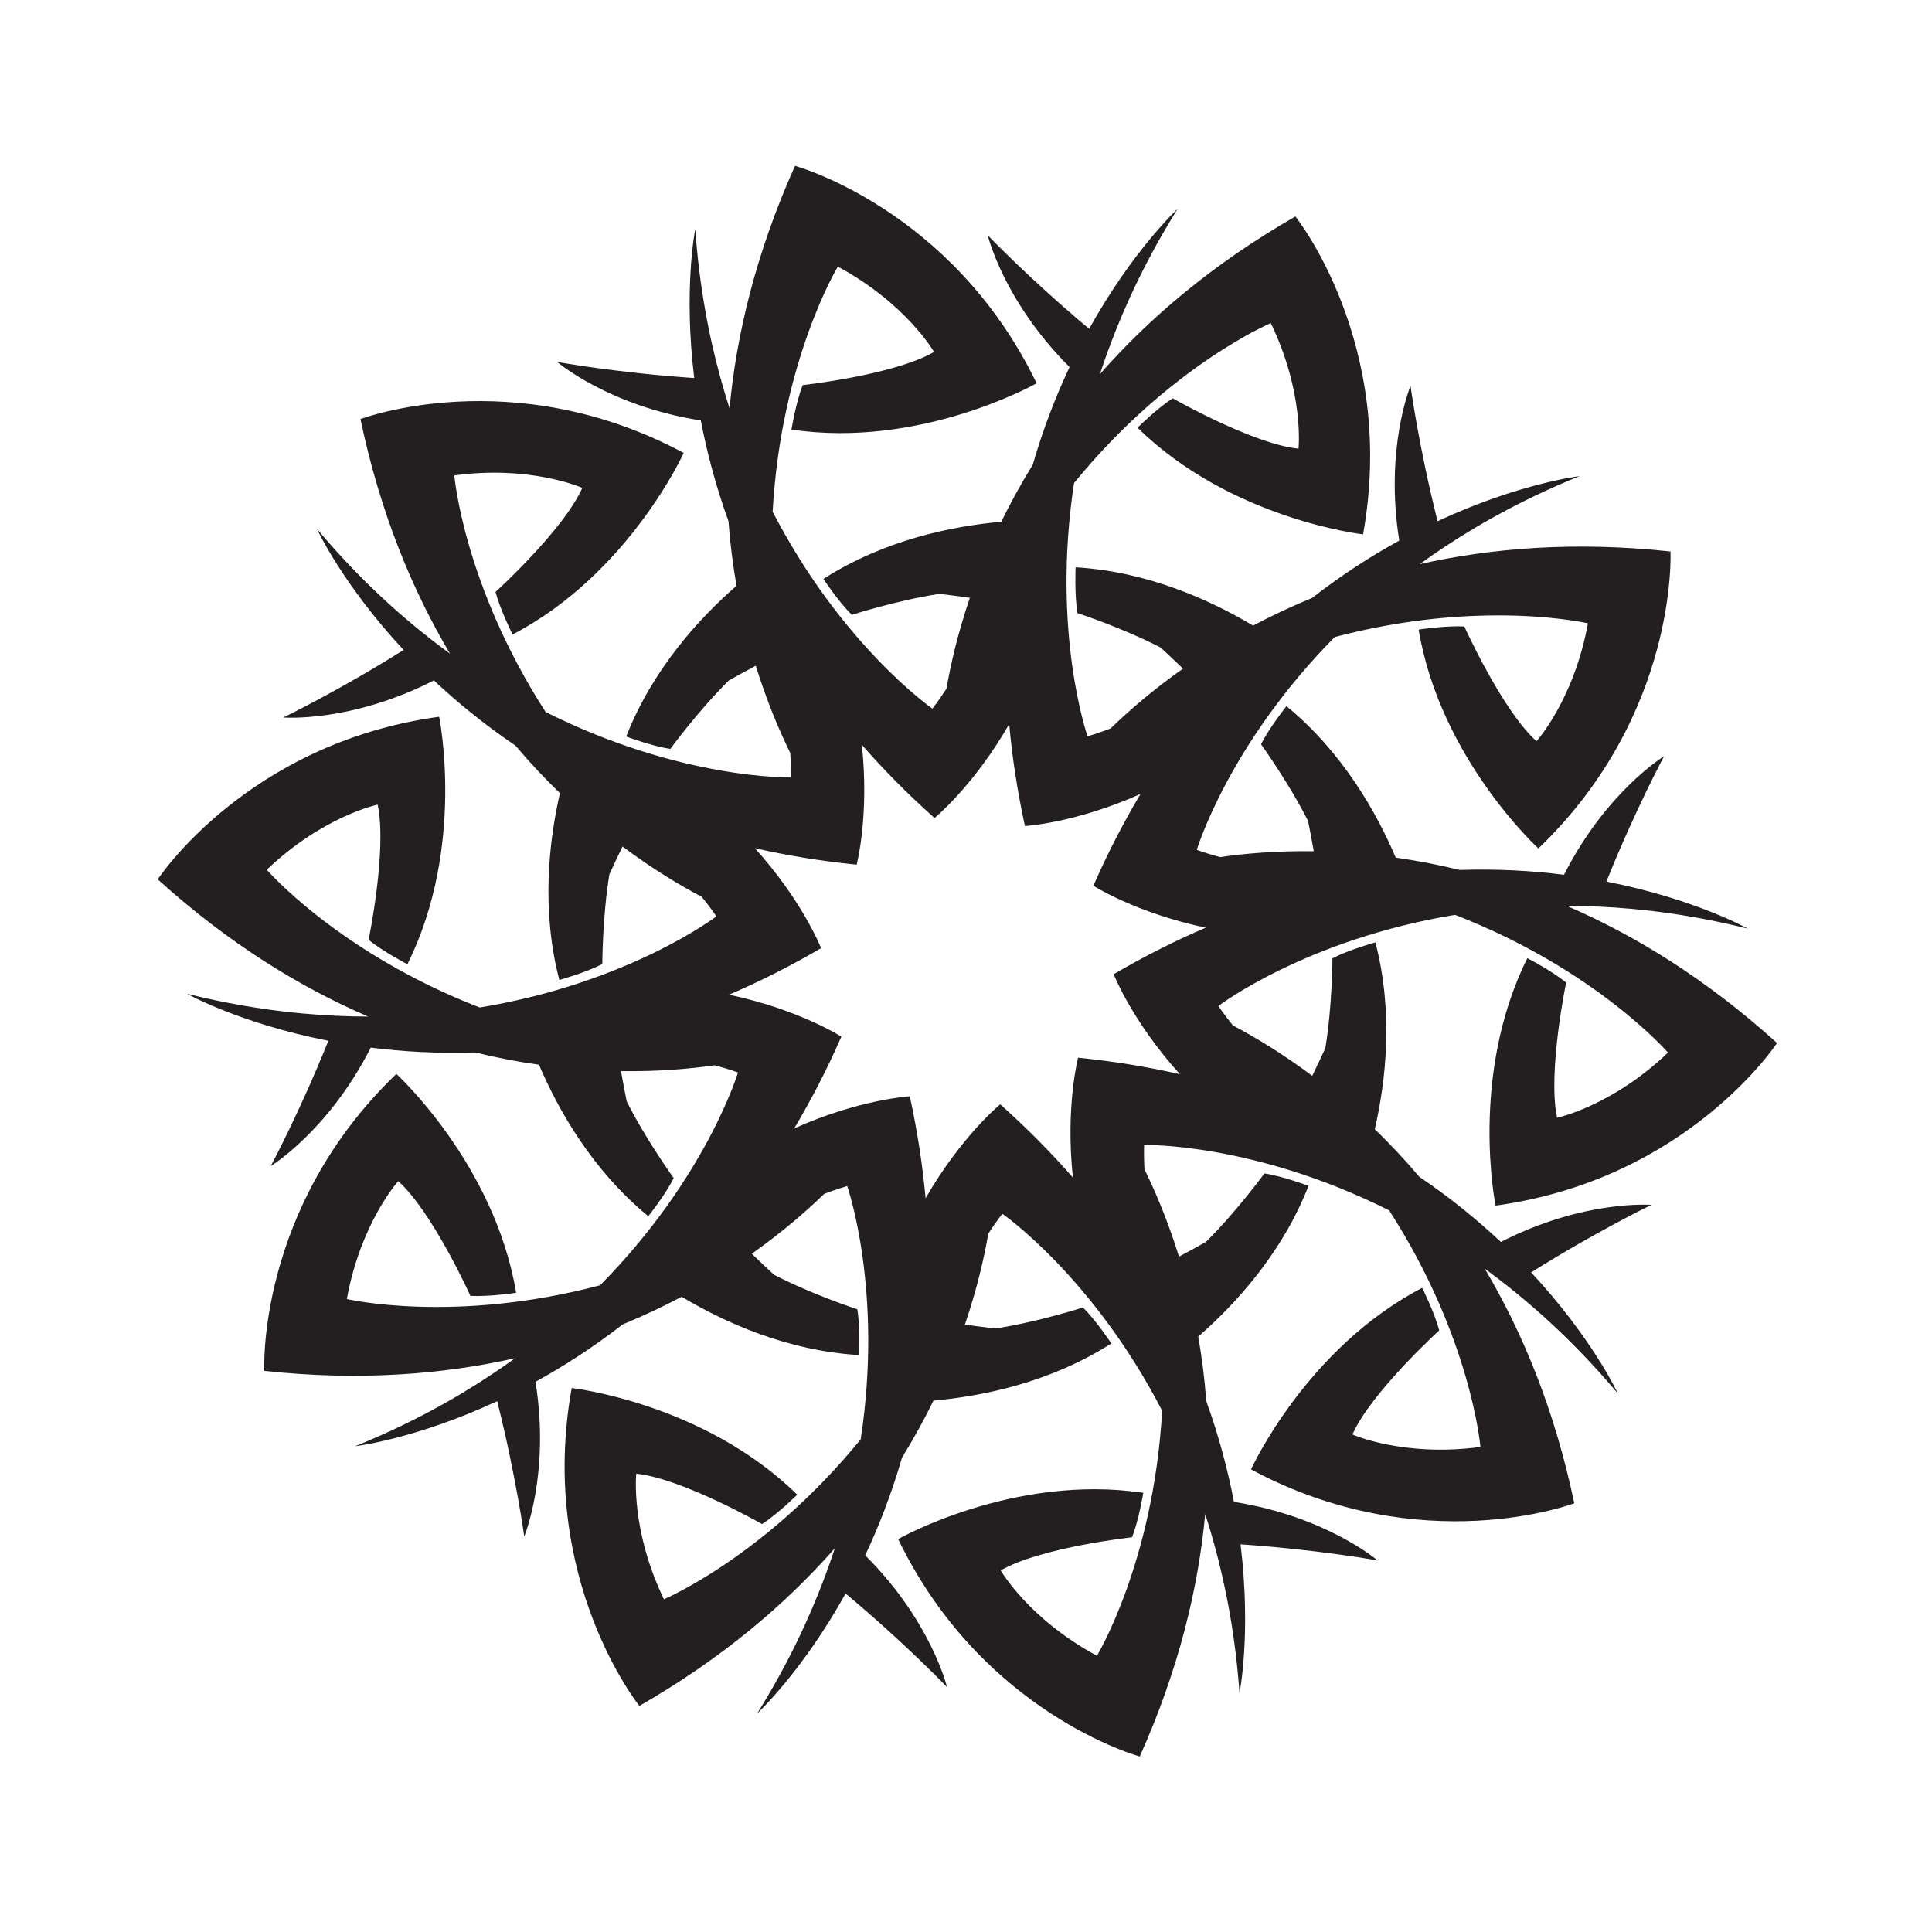 <?xml version="1.0" encoding="UTF-8"?>
<svg version="1.1" viewBox="0 0 800 800" xml:space="preserve" xmlns="http://www.w3.org/2000/svg"><defs><clipPath id="a"><path d="m0 600h600v-600h-600z"/></clipPath></defs><g transform="matrix(1.333 0 0 -1.333 0 800)"><g clip-path="url(#a)"><path d="m334.89 271.59s-3.968-15.181-1.611-37.23c-6.682 7.648-14.176 15.255-22.58 22.744 0 0-12.134-9.95-23.183-29.173-0.914 10.114-2.502 20.673-4.901 31.673 0 0-15.663-0.918-35.905-9.977 5.207 8.719 10.128 18.198 14.653 28.507 0 0-13.211 8.465-34.91 13.032 9.337 3.994 18.889 8.768 28.606 14.449 0 0-5.71 14.614-20.58 31.065 9.9-2.259 20.434-4.009 31.635-5.127 0 0 3.971 15.18 1.609 37.227 6.685-7.645 14.176-15.255 22.582-22.741 0 0 12.132 9.947 23.185 29.173 0.911-10.113 2.501-20.673 4.9-31.672 0 0 15.665 0.916 35.903 9.973-5.207-8.719-10.128-18.195-14.651-28.504 0 0 13.21-8.465 34.912-13.032-9.338-3.994-18.89-8.77-28.61-14.449 0 0 5.712-14.616 20.581-31.065-9.901 2.26-20.435 4.01-31.635 5.127m139.56 30.922c-18.158-36.458-9.86-76.87-9.86-76.87 59.744 8.186 87.417 50.514 87.417 50.514-22.065 19.966-44.273 33.531-65.339 42.608 2.961 0 5.978-0.07 9.04-0.198l0.253-0.125c0.014 0.039 0.027 0.074 0.042 0.114 14.556-0.625 30.236-2.72 46.92-6.871 0 0-16.447 9.248-43.912 14.614 8.862 22.114 17.902 38.931 17.902 38.931s-17.919-10.907-31.077-36.814c-9.81 1.245-20.667 1.885-32.392 1.497-6.874 1.68-13.512 2.923-19.866 3.826-5.913 13.884-16.453 32.699-33.954 47.059 0 0-5.25-6.573-7.899-11.842 0 0 8.636-11.941 14.616-23.858 0.599-3.006 1.195-6.136 1.765-9.372-11.62 0.16-21.508-0.727-29.111-1.815-2.333 0.618-4.742 1.353-7.227 2.231 0 0 9.754 32.623 42.839 66.113 45.514 12.031 78.664 4.263 78.664 4.263-4.337-23.772-15.979-36.612-15.979-36.612-10.658 9.567-22.41 35.628-22.41 35.628-5.895 0.324-14.204-0.957-14.204-0.957 6.739-40.17 37.206-67.986 37.206-67.986 43.522 41.738 41.029 92.25 41.029 92.25-29.583 3.185-55.526 1.102-77.906-3.938 2.396 1.74 4.877 3.457 7.429 5.154l0.282 0.046c-0.012 0.04-0.024 0.08-0.032 0.119 12.141 8.051 26.058 15.571 41.996 22.022 0 0-18.742-2.186-44.115-13.989-5.829 23.102-8.404 42.016-8.404 42.016s-8.082-19.356-3.499-48.045c-8.67-4.761-17.831-10.625-27.086-17.829-6.551-2.682-12.654-5.58-18.323-8.584-12.945 7.757-32.527 16.783-55.129 18.115 0 0-0.382-8.403 0.57-14.223 0 0 14.005-4.584 25.847-10.712 2.254-2.078 4.574-4.263 6.939-6.545-9.495-6.699-16.975-13.23-22.484-18.578-2.253-0.87-4.633-1.695-7.161-2.444 0 0-11.28 32.128-4.2 78.669 29.75 36.487 61.133 49.684 61.133 49.684 10.463-21.782 8.593-39.01 8.593-39.01-14.245 1.474-39.072 15.65-39.072 15.65-4.958-3.203-10.93-9.123-10.93-9.123 29.065-28.537 70.063-33.132 70.063-33.132 10.676 59.349-21.03 98.747-21.03 98.747-25.805-14.813-45.571-31.746-60.713-48.977 0.916 2.815 1.914 5.665 2.98 8.538l0.199 0.201c-0.032 0.026-0.061 0.05-0.094 0.077 5.092 13.649 11.929 27.914 21.034 42.5 0 0-13.88-12.785-27.468-37.247-18.296 15.263-31.493 29.055-31.493 29.055s4.835-20.41 25.405-40.93c-4.213-8.946-8.177-19.073-11.432-30.344-3.723-6.018-6.957-11.949-9.779-17.713-15.031-1.332-36.18-5.541-55.247-17.749 0 0 4.63-7.022 8.823-11.171 0 0 14.023 4.524 27.204 6.528 3.044-0.359 6.207-0.761 9.46-1.219-3.743-11.001-5.956-20.68-7.267-28.246-1.312-2.026-2.752-4.093-4.359-6.186 0 0-28.009 19.363-49.637 61.177 2.621 47.004 20.254 76.129 20.254 76.129 21.269-11.472 29.881-26.511 29.881-26.511-12.392-7.179-40.81-10.303-40.81-10.303-2.127-5.507-3.477-13.807-3.477-13.807 40.285-6.002 76.157 14.378 76.157 14.378-26.25 54.288-75.058 67.529-75.058 67.529-12.17-27.154-18.207-52.472-20.331-75.313-0.914 2.817-1.78 5.709-2.606 8.661l0.042 0.281c-0.04 0-0.081 4e-3 -0.121 4e-3 -3.905 14.038-6.757 29.595-7.965 46.749 0 0-3.712-18.503-0.328-46.279-23.772 1.594-42.558 4.993-42.558 4.993s15.909-13.67 44.613-18.179c1.848-9.717 4.597-20.239 8.588-31.27 0.526-7.057 1.395-13.754 2.5-20.074-11.376-9.916-26.014-25.754-34.263-46.837 0 0 7.87-2.958 13.703-3.851 0 0 8.686 11.903 18.174 21.273 2.671 1.499 5.467 3.033 8.368 4.574 3.438-11.099 7.336-20.229 10.722-27.123 0.13-2.408 0.179-4.928 0.109-7.566 0 0-34.038-0.8-76.114 20.315-25.508 39.566-28.363 73.495-28.363 73.495 23.952 3.222 39.757-3.884 39.757-3.884-5.804-13.09-26.958-32.322-26.958-32.322 1.515-5.704 5.3-13.212 5.3-13.212 36.121 18.822 53.16 56.394 53.16 56.394-53.144 28.492-100.41 10.513-100.41 10.513 6.112-29.12 16.11-53.149 27.815-72.877-2.395 1.741-4.794 3.57-7.196 5.475l-0.13 0.25-0.102-0.067c-11.409 9.06-22.863 19.971-33.923 33.136 0 0 7.871-17.147 26.938-37.631-20.171-12.683-37.365-20.974-37.365-20.974s20.906-1.708 46.776 11.516c7.206-6.774 15.616-13.672 25.327-20.25 4.574-5.4 9.211-10.309 13.823-14.772-3.377-14.709-5.908-36.125-0.19-58.032 0 0 8.109 2.235 13.351 4.94 0 0 0.03 14.737 2.199 27.893 1.281 2.785 2.64 5.667 4.079 8.619 9.307-6.959 17.83-12.057 24.62-15.643 1.523-1.872 3.043-3.882 4.535-6.055 0 0-27.068-20.655-73.518-28.303-43.894 17.018-66.146 42.789-66.146 42.789 17.482 16.681 34.445 20.226 34.445 20.226 3.001-14.006-2.81-41.997-2.81-41.997 4.579-3.726 12.055-7.575 12.055-7.575 18.158 36.461 9.859 76.872 9.859 76.872-59.744-8.187-87.416-50.515-87.416-50.515 22.064-19.965 44.276-33.53 65.342-42.607-2.962 0-5.978 0.068-9.04 0.195l-0.253 0.128c-0.014-0.037-0.028-0.075-0.044-0.114-14.556 0.625-30.234 2.721-46.921 6.869 0 0 16.448-9.246 43.913-14.611-8.863-22.117-17.9-38.932-17.9-38.932s17.917 10.906 31.075 36.813c9.811-1.245 20.668-1.883 32.392-1.498 6.874-1.678 13.512-2.922 19.865-3.827 5.916-13.883 16.454-32.696 33.955-47.056 0 0 5.248 6.571 7.898 11.842 0 0-8.636 11.938-14.614 23.858-0.602 3.003-1.196 6.136-1.766 9.372 11.62-0.16 21.51 0.725 29.113 1.814 2.331-0.619 4.739-1.351 7.226-2.232 0 0-9.758-32.621-42.841-66.111-45.514-12.033-78.664-4.263-78.664-4.263 4.337 23.772 15.98 36.609 15.98 36.609 10.658-9.565 22.409-35.626 22.409-35.626 5.895-0.323 14.207 0.958 14.207 0.958-6.741 40.168-37.208 67.986-37.208 67.986-43.522-41.74-41.028-92.249-41.028-92.249 29.584-3.186 55.526-1.104 77.906 3.934-2.396-1.738-4.877-3.457-7.429-5.154l-0.281-0.046c0.01-0.037 0.021-0.079 0.033-0.116-12.142-8.051-26.059-15.574-41.998-22.024 0 0 18.742 2.188 44.115 13.992 5.829-23.104 8.4-42.018 8.4-42.018s8.085 19.354 3.504 48.046c8.67 4.761 17.828 10.625 27.086 17.828 6.549 2.683 12.651 5.579 18.323 8.584 12.945-7.756 32.527-16.784 55.127-18.113 0 0 0.384 8.4-0.571 14.221 0 0-14.005 4.583-25.847 10.71-2.253 2.079-4.575 4.263-6.939 6.545 9.495 6.702 16.975 13.231 22.486 18.582 2.251 0.869 4.631 1.692 7.16 2.44 0 0 11.28-32.126 4.2-78.667-29.748-36.485-61.134-49.686-61.134-49.686-10.465 21.783-8.592 39.013-8.592 39.013 14.245-1.475 39.074-15.652 39.074-15.652 4.956 3.205 10.927 9.126 10.927 9.126-29.062 28.533-70.062 33.131-70.062 33.131-10.676-59.351 21.029-98.749 21.029-98.749 25.807 14.813 45.572 31.746 60.715 48.977-0.918-2.815-1.913-5.662-2.979-8.535l-0.201-0.202c0.031-0.027 0.063-0.052 0.096-0.077-5.093-13.652-11.931-27.914-21.034-42.502 0 0 13.879 12.784 27.466 37.248 18.295-15.264 31.495-29.055 31.495-29.055s-4.835 20.411-25.408 40.928c4.217 8.947 8.177 19.078 11.434 30.345 3.721 6.021 6.956 11.949 9.777 17.712 15.031 1.334 36.182 5.544 55.248 17.751 0 0-4.627 7.023-8.822 11.17 0 0-14.024-4.521-27.21-6.527-3.041 0.358-6.203 0.762-9.454 1.217 3.741 11.002 5.954 20.683 7.268 28.249 1.308 2.027 2.753 4.092 4.355 6.183 0 0 28.012-19.36 49.642-61.174-2.623-47.002-20.256-76.13-20.256-76.13-21.271 11.469-29.882 26.511-29.882 26.511 12.393 7.181 40.809 10.304 40.809 10.304 2.127 5.507 3.478 13.804 3.478 13.804-40.286 6.006-76.155-14.377-76.155-14.377 26.247-54.29 75.055-67.527 75.055-67.527 12.173 27.155 18.208 52.471 20.331 75.311 0.913-2.815 1.781-5.706 2.605-8.658l-0.042-0.282c0.042-1e-3 0.082-1e-3 0.124-7e-3 3.904-14.034 6.755-29.594 7.966-46.745 0 0 3.712 18.5 0.325 46.277 23.774-1.594 42.558-4.994 42.558-4.994s-15.908 13.672-44.613 18.179c-1.847 9.716-4.595 20.24-8.585 31.269-0.529 7.059-1.395 13.756-2.501 20.076 11.377 9.914 26.014 25.752 34.263 46.837 0 0-7.872 2.959-13.705 3.85 0 0-8.686-11.9-18.172-21.271-2.672-1.5-5.468-3.034-8.37-4.574-3.437 11.098-7.336 20.229-10.719 27.123-0.133 2.411-0.179 4.928-0.113 7.564 0 0 34.041 0.801 76.118-20.316 25.505-39.565 28.359-73.495 28.359-73.495-23.948-3.22-39.756 3.885-39.756 3.885 5.807 13.093 26.958 32.324 26.958 32.324-1.513 5.705-5.3 13.212-5.3 13.212-36.117-18.822-53.161-56.394-53.161-56.394 53.148-28.493 100.41-10.515 100.41-10.515-6.113 29.122-16.11 53.148-27.814 72.879 2.389-1.745 4.791-3.571 7.195-5.475l0.129-0.25 0.1 0.067c11.412-9.062 22.864-19.973 33.925-33.138 0 0-7.874 17.151-26.937 37.633 20.17 12.682 37.365 20.973 37.365 20.973s-20.906 1.709-46.777-11.515c-7.208 6.773-15.616 13.67-25.327 20.249-4.574 5.401-9.213 10.307-13.824 14.773 3.377 14.71 5.909 36.126 0.19 58.031 0 0-8.108-2.234-13.349-4.94 0 0-0.033-14.735-2.201-27.893-1.278-2.784-2.638-5.666-4.079-8.618-9.307 6.959-17.828 12.057-24.621 15.644-1.522 1.87-3.04 3.879-4.532 6.052 0 0 27.067 20.657 73.518 28.306 43.894-17.019 66.146-42.79 66.146-42.79-17.483-16.682-34.449-20.227-34.449-20.227-2.998 14.005 2.811 41.997 2.811 41.997-4.579 3.727-12.055 7.574-12.055 7.574" fill="#231f20"/></g></g></svg>
